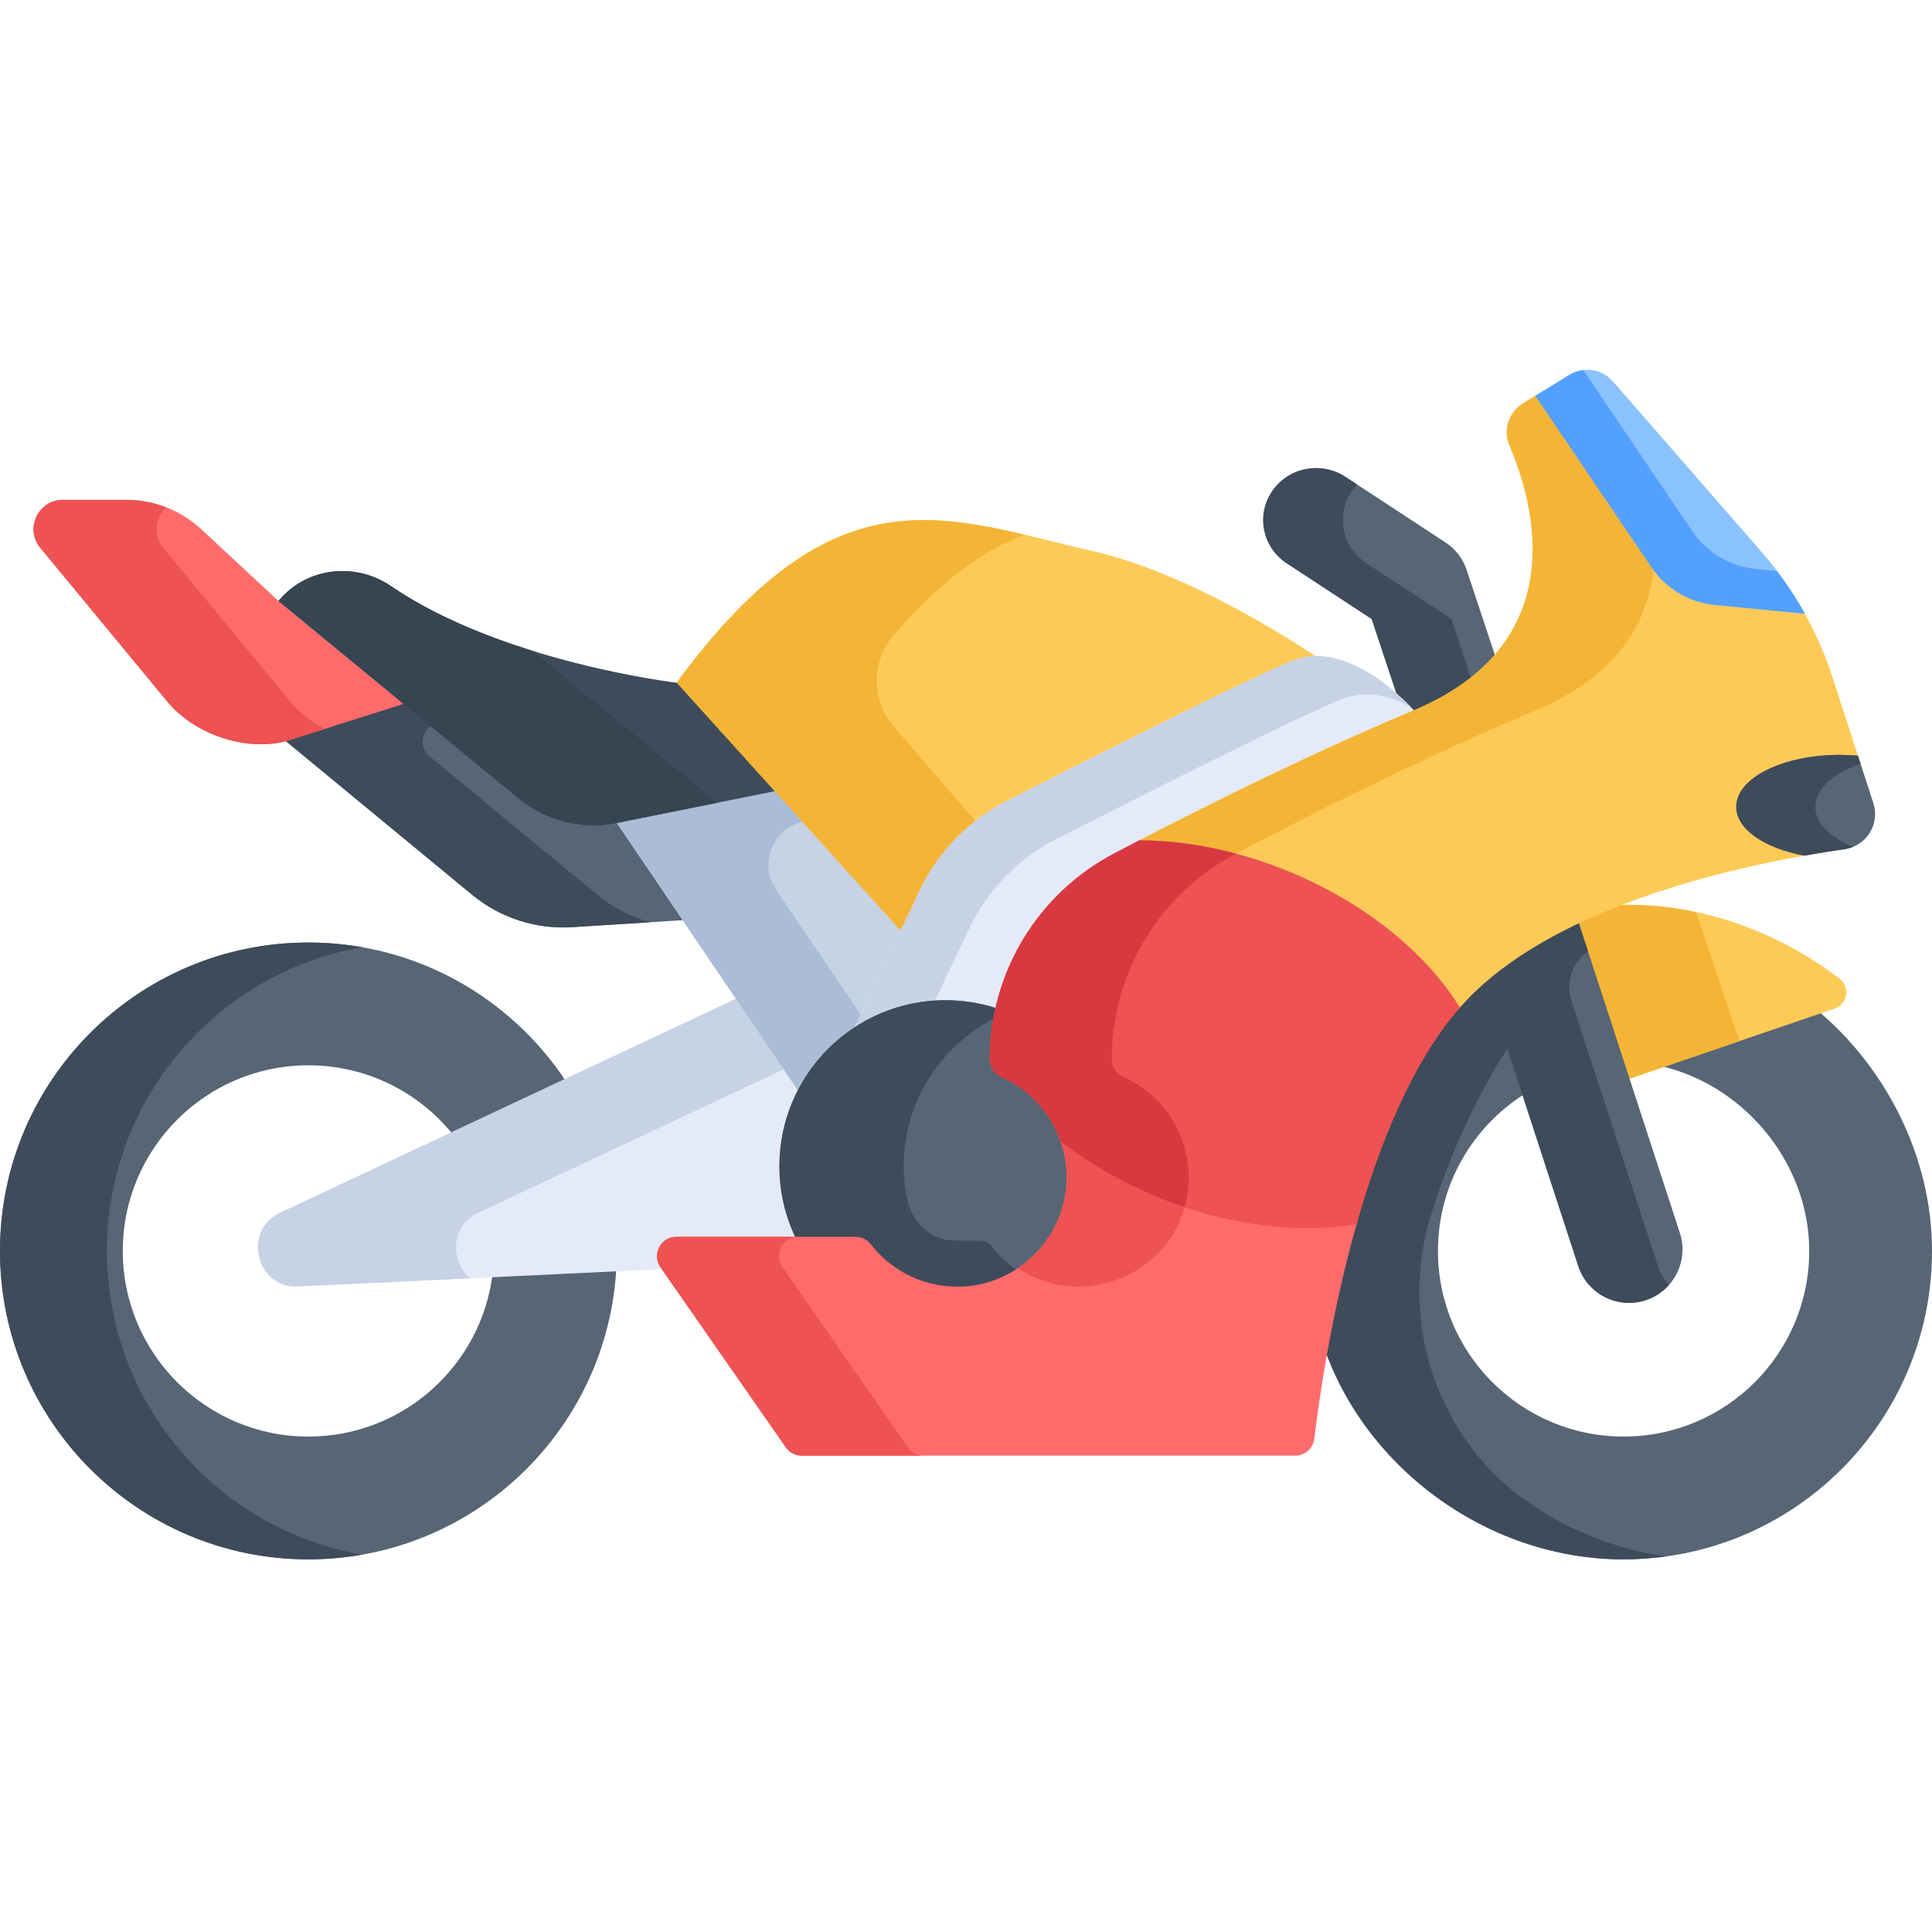<svg height="512pt" viewBox="0 -98 512 512" width="512pt" xmlns="http://www.w3.org/2000/svg"><path d="m388.746 164.934c1.715-1.801 3.562-3.516 5.504-5.168l9.805 32.125c-13.805 8.715-22.984 24.09-22.984 41.621 0 27.172 22.027 49.195 49.199 49.195 27.168 0 49.195-22.023 49.195-49.195 0-23.984-18.203-44.977-40.922-49.324l42.836-14.645c18.074 14.992 30.621 38.652 30.621 63.973 0 45.137-36.594 81.73-81.73 81.73-36.668 0-69.758-25.18-80.113-58.438 2.332-29.566 18.152-70.414 38.59-91.875zm0 0" fill="#576574"/><path d="m406.047 300.832c-24.992-16.719-35.73-48.242-26.789-76.953 4.938-15.855 12.195-31.898 20.848-44.93l-5.855-19.184c-1.941 1.652-3.785 3.367-5.5 5.168-20.441 21.461-36.262 62.309-38.594 91.875 10.355 33.262 43.445 58.438 80.113 58.438 3.812 0 7.562-.281 11.238-.789-12.828-1.789-24.945-6.594-35.461-13.625zm0 0" fill="#3e4b5a"/><path d="m426.969 141.906c1.48-.07 2.969-.121 4.469-.121 20.855 0 40.734 7.785 56.074 19.59 2.871 2.207 2.125 6.727-1.301 7.898l-54.496 18.629-14.098-41.922zm0 0" fill="#feca57"/><path d="m449.473 143.723c-5.867-1.25-11.906-1.938-18.035-1.938-1.5 0-2.988.051-4.469.121l-9.352 4.074 14.098 41.922 29.25-10zm0 0" fill="#f4b537"/><path d="m105.637 86.008 32.867 27.016c7.379 6.066 17.094 8.492 26.461 6.609l17.691 26.117-31.023 1.957c-9.613.609-19.094-2.465-26.52-8.59l-51.328-42.344zm0 0" fill="#576574"/><path d="m158.285 139.117-44.531-36.738c-2.965-2.445-2.09-7.195 1.551-8.426l-9.668-7.945-31.852 10.766 51.328 42.344c7.426 6.125 16.91 9.199 26.52 8.59l20.656-1.305c-5.082-1.406-9.863-3.871-14.004-7.285zm0 0" fill="#3e4b5a"/><path d="m342.68 78.086c-11.254 4.449-52.91 27.559-75.906 39.281-10.043 5.121-18.109 13.406-22.957 23.582l-5.133 10.781-59.359-68.801c42.582-58 71.691-43.625 110.309-34.871 27.531 6.238 58.902 27.777 58.902 27.777-1.938.07-3.898 1.477-5.855 2.25zm0 0" fill="#feca57"/><path d="m236.859 70.316c12.375-14.301 23.668-22.445 34.531-26.652-30.234-7.125-56.434-9.27-92.066 39.266l59.359 68.801 5.133-10.781c3.719-7.801 9.332-14.484 16.273-19.492l-23.223-26.914c-6-6.957-6.02-17.281-.008-24.227zm0 0" fill="#f4b537"/><path d="m81.73 151.781c28.469 0 53.523 14.562 68.16 36.633l-29.848 14.25c-9.02-11.184-22.824-18.348-38.312-18.348-27.168 0-49.195 22.027-49.195 49.195 0 27.172 22.027 49.195 49.195 49.195 25.18 0 45.93-18.922 48.836-43.316l32.785-1.59c-2.23 43.145-37.918 77.445-81.621 77.445-45.137 0-81.73-36.594-81.73-81.73 0-45.141 36.594-81.734 81.73-81.734zm0 0" fill="#576574"/><path d="m28.332 233.516c0-40.32 29.203-73.797 67.605-80.492-4.613-.809-9.359-1.242-14.207-1.242-45.137 0-81.73 36.594-81.73 81.734 0 45.137 36.594 81.73 81.73 81.73 4.836 0 9.566-.441 14.172-1.25-38.387-6.707-67.57-40.176-67.57-80.48zm0 0" fill="#3e4b5a"/><path d="m16.656 34.473h16.852c7.363 0 14.461 2.789 19.855 7.809l20.422 18.992 33.176 27.266-31.32 9.93c-10.883 2.691-24.199-1.949-31.34-10.59l-33.625-40.703c-4.18-5.062-.582-12.703 5.98-12.703zm0 0" fill="#ff6b6b"/><path d="m76.879 87.879-33.625-40.703c-2.855-3.457-2.074-8.117.797-10.727-3.332-1.293-6.906-1.977-10.547-1.977h-16.848c-6.562 0-10.16 7.641-5.98 12.703l33.625 40.703c7.141 8.645 20.457 13.281 31.34 10.59l10.371-3.289c-3.531-1.883-6.695-4.352-9.133-7.301zm0 0" fill="#ee5253"/><path d="m214.863 229.316c-2.777-5.723-4.184-11.871-4.184-18.273 0-6.559 1.48-12.848 4.402-18.695l.27-.539-17.812-26.293-123.375 57.91-.004.004c-9.934 4.738-6.355 20.023 4.914 19.496l99.328-4.727-.746-1.426c-.664-1.27-.609-2.766.145-4.012.758-1.25 2.035-1.965 3.504-1.965h34.277zm0 0" fill="#e4eaf8"/><path d="m126.652 223.43.004-.004 83.547-39.215-12.664-18.695-123.375 57.91-.004.004c-9.934 4.738-6.355 20.023 4.914 19.496l45.562-2.168c-5.285-4.301-5.43-13.777 2.016-17.328zm0 0" fill="#c7d2e5"/><path d="m203.992 110.238 34.688 38.402-13.074 27.445c-5.695 4.066-10.352 9.488-13.504 15.801l-48.637-71.793zm0 0" fill="#c7d2e5"/><path d="m205.668 137.809c-4.598-6.789-1.012-16.078 6.953-18.016l-8.629-9.555-40.527 9.855 48.637 71.793c3.152-6.312 7.809-11.734 13.504-15.801l2.473-5.195zm0 0" fill="#aabcd6"/><path d="m375.328 90.273c-1.102.453-2.207.918-3.309 1.379l-8.508-25.621-22.504-14.75c-6.441-4.223-8.176-12.77-3.883-19.094 4.297-6.324 12.996-8.031 19.434-3.809l26.547 17.398c2.617 1.715 4.57 4.242 5.543 7.184l7.785 23.438c-4.898 5.254-11.734 10.016-21.105 13.875zm0 0" fill="#576574"/><path d="m417.504 143.883 27.672 84.848c2.426 7.434-1.637 15.426-9.07 17.852-1.457.477-2.934.699-4.391.699-5.961 0-11.508-3.793-13.457-9.77l-25.477-78.117c7.141-6.078 15.648-11.203 24.723-15.512zm0 0" fill="#576574"/><path d="m384.633 66.031-22.508-14.75c-6.438-4.219-8.176-12.766-3.879-19.09.434-.641.922-1.219 1.441-1.762l-3.129-2.051c-6.438-4.219-15.137-2.512-19.434 3.812-4.297 6.324-2.559 14.871 3.879 19.09l22.508 14.75 8.504 25.621c1.105-.461 2.211-.926 3.312-1.379 5.812-2.395 10.648-5.137 14.652-8.125zm0 0" fill="#3e4b5a"/><path d="m439.379 237.512-22.93-70.297c-1.574-4.832.145-10.168 4.312-13.078l.07-.051-3.328-10.203c-9.074 4.309-17.582 9.434-24.723 15.512l25.477 78.117c1.949 5.977 7.496 9.77 13.457 9.77 1.453 0 2.934-.223 4.391-.699 2.469-.805 4.555-2.234 6.164-4.043-1.262-1.414-2.266-3.105-2.891-5.027zm0 0" fill="#3e4b5a"/><path d="m264.617 171.148c-4.113-1.309-8.496-2.023-13.047-2.023-9.301 0-18.934 1.934-25.965 6.961l18.211-38.227c4.848-10.176 12.914-18.461 22.957-23.582 22.996-11.723 64.652-32.77 75.906-37.219 15.785-6.242 32.965 14.242 32.965 14.242-28.379 11.891-58.793 27.613-80.387 38.941-16.48 8.641-26.922 23.113-30.641 40.906zm0 0" fill="#e4eaf8"/><path d="m256.891 147.992c4.848-10.176 12.914-18.461 22.957-23.582 22.996-11.723 64.652-32.77 75.906-37.219 6.188-2.449 12.59-.781 18.09 2.148-4.805-4.973-18.438-17.316-31.168-12.281-11.25 4.449-52.91 25.496-75.906 37.219-10.039 5.121-18.105 13.406-22.953 23.582l-18.211 38.227c5.816-4.156 13.414-6.195 21.129-6.777zm0 0" fill="#c7d2e5"/><path d="m265.73 186.469c-1.465-.645-2.414-2.109-2.414-3.734 0-4.164.43-8.336 1.281-12.402l.188-.91-.883-.281c-4.32-1.379-8.816-2.074-13.363-2.074-24.254 0-43.98 19.727-43.98 43.98 0 6.715 1.477 13.164 4.391 19.168l.281.582h15.492c1.266 0 2.457.594 3.258 1.625 5.727 7.348 14.48 11.59 23.734 11.59.668 0 1.336-.023 2.008-.066 14.633-.973 26.613-12.711 27.871-27.305 1.109-12.875-6.07-25-17.863-30.172zm0 0" fill="#576574"/><path d="m262.918 232.418c-.805-1.031-1.992-1.621-3.262-1.621h-6.172c-9.652 0-12.457-8.316-13.125-11.094-.566-2.824-.867-5.715-.867-8.66 0-17.418 10.184-32.508 24.906-39.621.07-.363.125-.73.199-1.094l.188-.906-.883-.285c-4.32-1.375-8.816-2.074-13.363-2.074-24.254 0-43.98 19.73-43.98 43.98 0 6.719 1.477 13.168 4.391 19.172l.281.582h15.492c1.266 0 2.457.59 3.258 1.621 5.727 7.352 14.48 11.594 23.734 11.594.668 0 1.336-.023 2.008-.066 5.273-.352 10.199-2.105 14.406-4.883-2.715-1.785-5.16-4.008-7.211-6.645zm0 0" fill="#3e4b5a"/><path d="m278.734 199.398h-.004c2.898 4.969 4.375 10.871 3.836 17.152-1.215 14.102-12.789 25.426-26.914 26.363-10.102.672-19.18-3.84-24.855-11.129-.984-1.262-2.473-2.02-4.074-2.02h-47.48c-4.148 0-6.582 4.664-4.215 8.07l33.23 47.73c.961 1.379 2.535 2.199 4.215 2.199h130.742c2.602 0 4.789-1.945 5.094-4.527 1.152-9.723 4.488-33.719 11.695-58.52zm0 0" fill="#ff6b6b"/><path d="m244.812 287.766c-1.68 0-3.25-.82-4.211-2.199l-33.23-47.73c-2.371-3.406.062-8.066 4.211-8.07h-32.34c-4.148 0-6.582 4.664-4.215 8.07l33.234 47.73c.957 1.379 2.531 2.199 4.211 2.199h130.746zm0 0" fill="#ee5253"/><path d="m269.773 238.066c17.281 11.832 43.176 1.246 45.133-21.516.172-2.008.117-3.984-.113-5.918l-36.059-11.234h-.004c2.898 4.969 4.375 10.871 3.836 17.152-.77 8.93-5.695 16.742-12.793 21.516zm0 0" fill="#ee5253"/><path d="m489.055 102.305c1.141 0 2.258.047 3.367.109l-6.852-21.105c-2.023-6.227-4.688-12.203-7.93-17.852l-22.148-2.168c-6.82-.668-12.992-4.336-16.836-10.012l-30.555-45.129-4.484 2.75c-3.793 2.328-5.344 7.094-3.586 11.188 6.598 15.355 17.027 52.406-25.418 70.188-26.398 11.059-53.652 24.539-74.711 35.484 12.898.191 27.043 3.07 41.082 8.918 20.02 8.34 35.934 21.074 45.457 34.871.758-.879 1.523-1.73 2.305-2.555 22.199-23.305 64.773-33.934 90.328-38.402-10.664-1.941-18.254-6.891-18.254-12.703.004-7.5 12.645-13.582 28.234-13.582zm0 0" fill="#feca57"/><path d="m327.598 128.18c1.504-.789 3.066-1.602 4.648-2.426 0 0 0 0-.004 0 .395-.203 1.453-.75 2.027-1.047 20.766-10.75 47.121-23.727 72.688-34.438 23.008-9.637 30.477-24.938 31.441-39.379l-30.297-44.746-4.48 2.75c-3.797 2.332-5.344 7.094-3.59 11.188 6.598 15.359 17.027 52.406-25.418 70.188-26.395 11.059-53.652 24.543-74.711 35.484 8.121.121 16.738 1.312 25.512 3.633.719-.414 1.445-.82 2.184-1.207zm0 0" fill="#f4b537"/><path d="m454.465 62.32c-6.824-.668-12.996-4.34-16.836-10.016l-30.746-45.41 9.055-5.562c3.75-2.305 8.617-1.559 11.512 1.758l39.453 45.262c4.383 5.027 8.191 10.496 11.406 16.301zm0 0" fill="#8ac2ff"/><path d="m465.316 52.789c-6.82-.668-12.992-4.336-16.836-10.012l-28.914-42.707c-1.254.152-2.492.566-3.629 1.262l-9.059 5.562 30.746 45.41c3.844 5.676 10.016 9.348 16.836 10.012l23.848 2.332c-2.184-3.938-4.664-7.711-7.391-11.312zm0 0" fill="#54a0ff"/><path d="m306.254 219.02c-9.449-3.938-17.93-8.91-25.18-14.527-2.652-7.648-8.398-13.852-15.758-17.082-1.848-.809-3.031-2.652-3.031-4.676 0-22.898 12.691-43.918 32.973-54.555 2.145-1.121 4.383-2.289 6.672-3.473 12.523.004 26.367 2.727 40.09 8.441 20.328 8.469 36.191 21.738 44.871 35.891-12.602 14.371-21.371 36.254-27.363 57.344-15.523 2.691-34.512.449-53.273-7.363zm0 0" fill="#ee5253"/><path d="m265.316 187.41c7.359 3.23 13.105 9.434 15.754 17.082 7.25 5.617 15.734 10.59 25.184 14.527 2.562 1.066 5.125 2.02 7.688 2.879.465-1.699.805-3.477.965-5.348 1.086-12.613-6.074-24.238-17.25-29.141-1.852-.809-3.031-2.652-3.031-4.676 0-22.875 12.664-43.871 32.906-54.52-8.828-2.355-17.492-3.508-25.602-3.508-2.289 1.184-4.531 2.348-6.672 3.473-20.281 10.637-32.973 31.656-32.973 54.555 0 2.023 1.18 3.867 3.031 4.676zm0 0" fill="#d83941"/><path d="m74.035 60.977c7.406-8.66 20.195-10.078 29.598-3.641 29.43 20.145 75.691 25.594 75.691 25.594l25.969 28.75-41.828 8.418c-9.211 1.852-18.766-.535-26.023-6.5l-63.656-52.324c.082-.102.164-.199.25-.297zm0 0" fill="#3e4b5a"/><path d="m188.695 113.598-47.605-39.133c-12.605-3.922-26.25-9.457-37.453-17.129-9.406-6.438-22.195-5.02-29.602 3.641-.082.098-.168.195-.25.297l63.656 52.324c7.258 5.965 16.812 8.352 26.023 6.496l26.691-5.371c-.496-.359-.984-.734-1.461-1.125zm0 0" fill="#374451"/><path d="m460.121 115.809c0-7.602 12.285-13.762 27.438-13.762 1.645 0 3.25.074 4.812.215l4.086 12.59c1.801 5.543-1.836 11.363-7.605 12.184-3.062.438-6.668 1.004-10.656 1.711-10.543-1.918-18.074-6.988-18.074-12.938zm0 0" fill="#576574"/><path d="m481.07 115.809c0-4.73 4.758-8.902 12.004-11.379l-.707-2.168c-1.559-.141-3.168-.215-4.809-.215-15.152 0-27.438 6.16-27.438 13.762 0 5.949 7.531 11.02 18.074 12.938 3.984-.707 7.59-1.273 10.656-1.711.789-.109 1.531-.324 2.23-.609-6.105-2.523-10.012-6.34-10.012-10.617zm0 0" fill="#3e4b5a"/></svg>